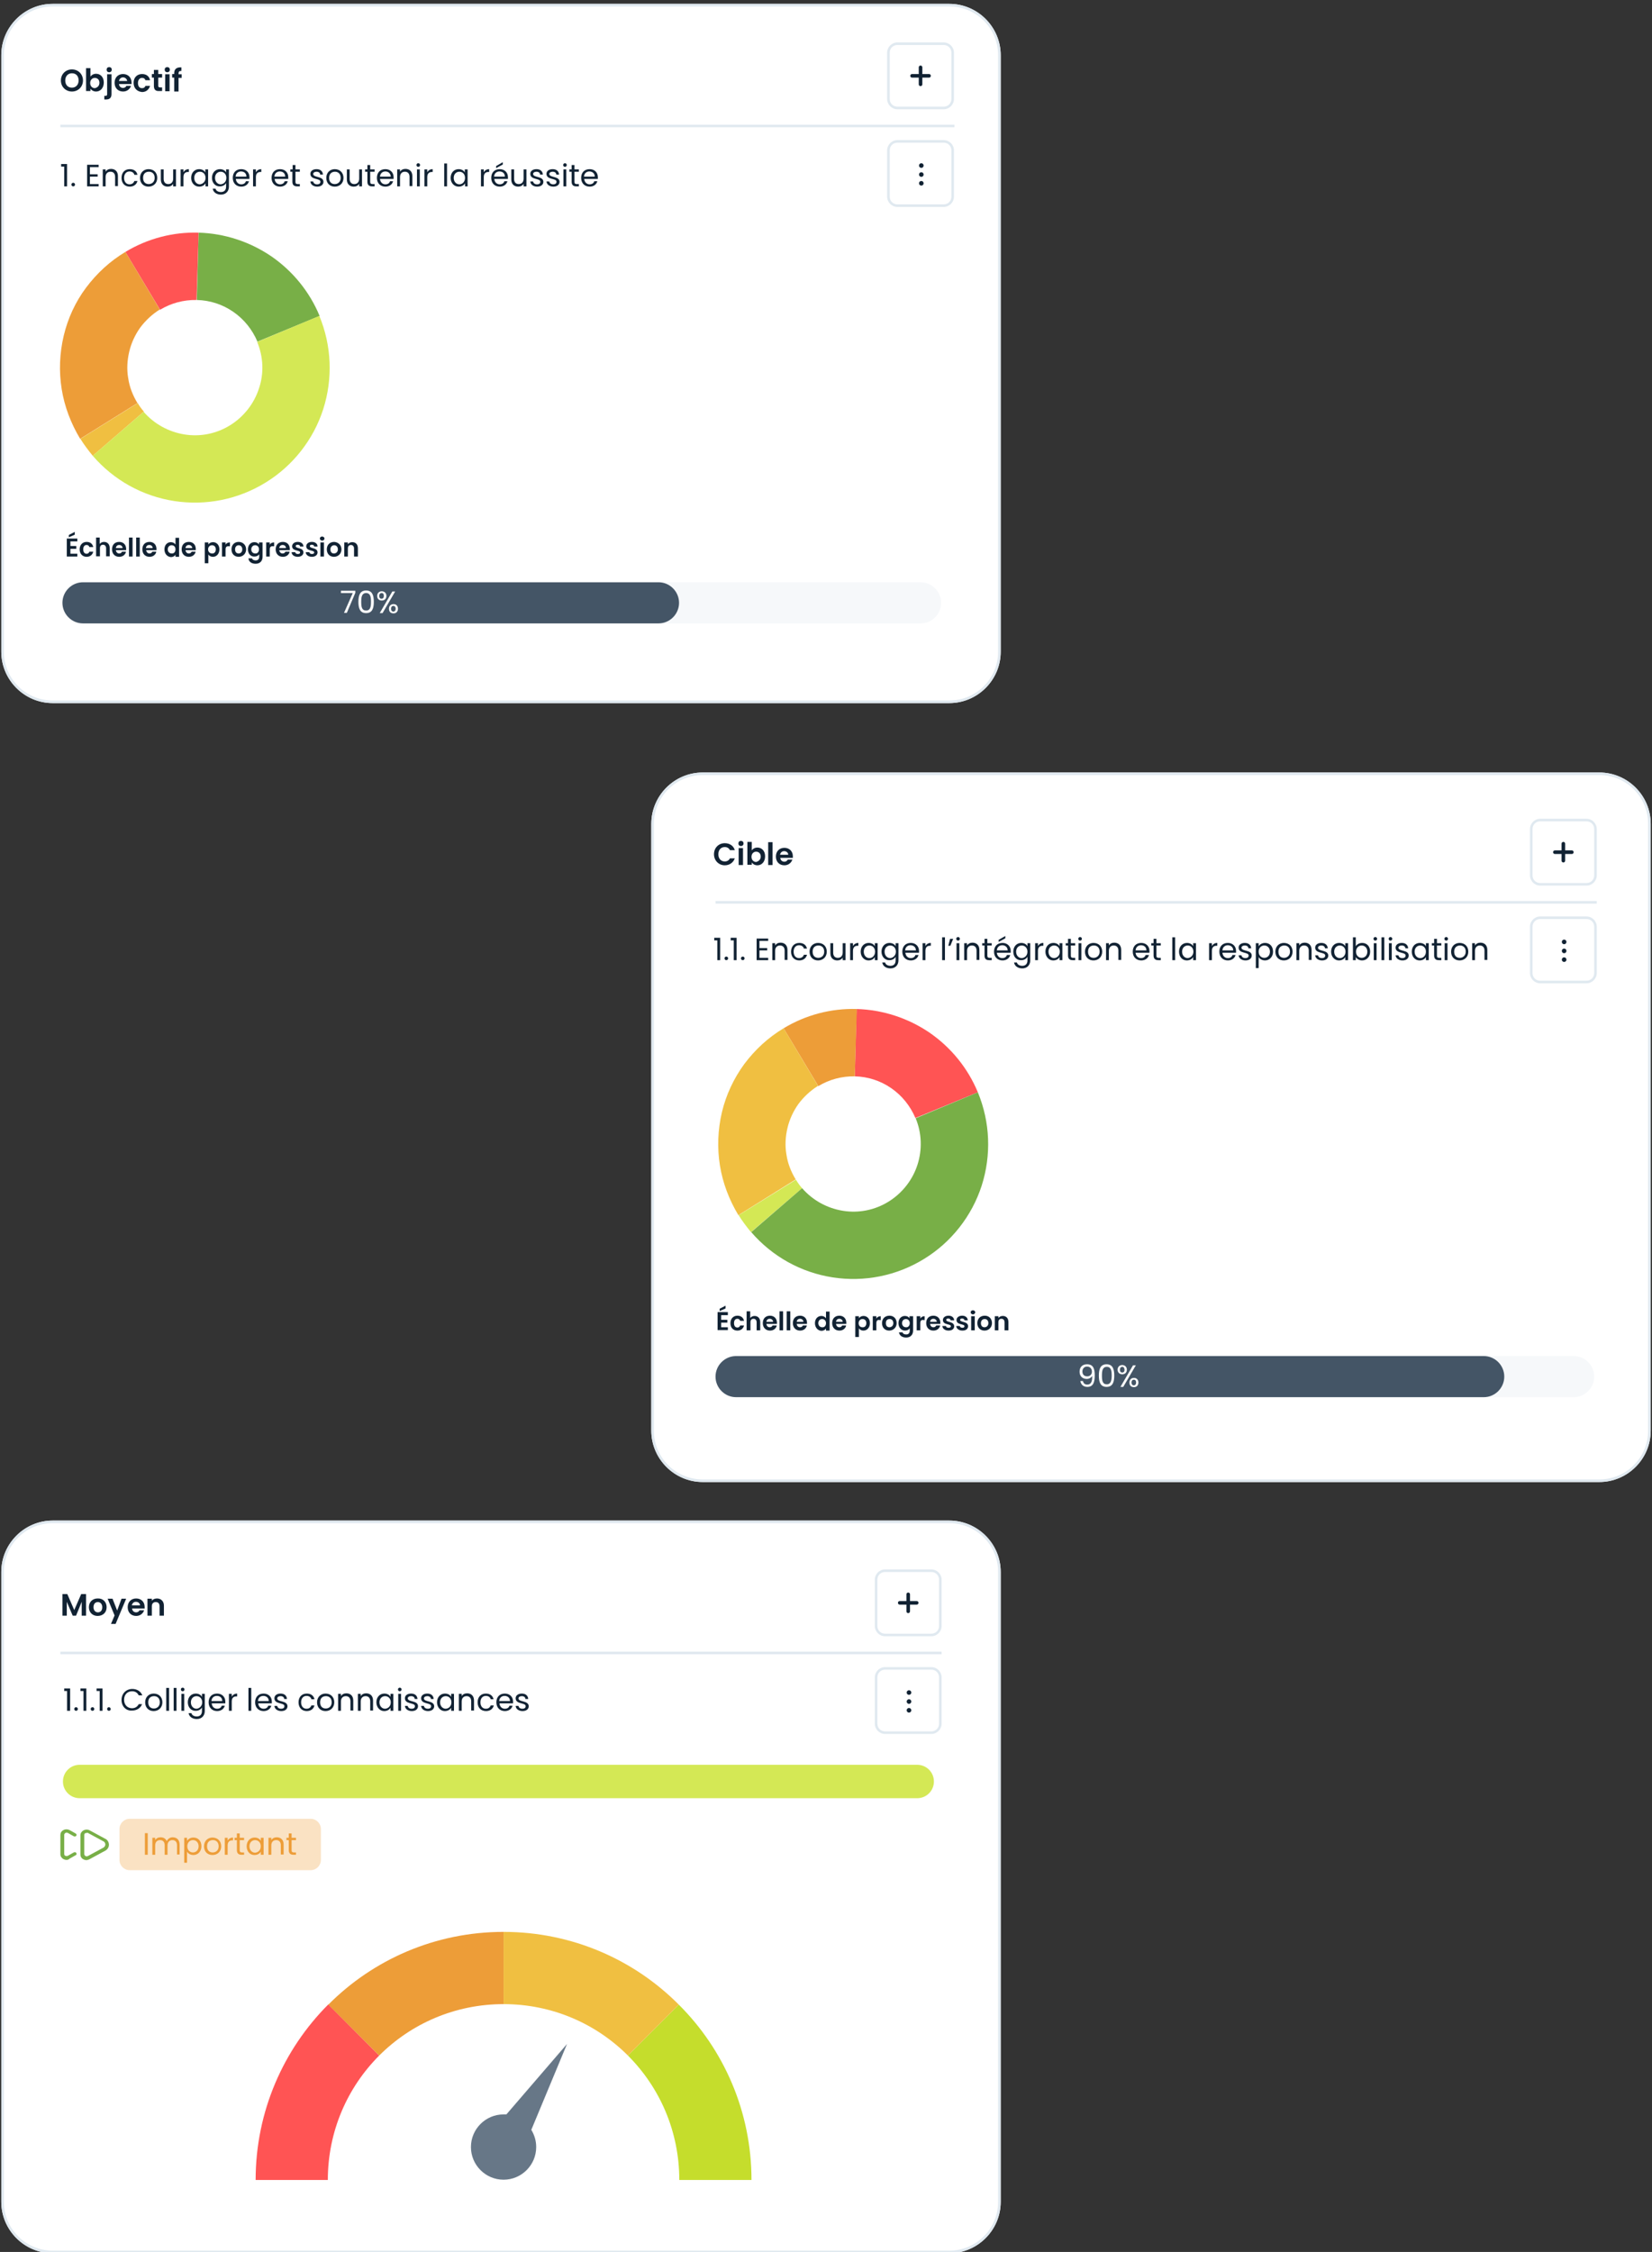 <?xml version="1.0" encoding="utf-8"?>
<!-- Generator: Adobe Illustrator 27.9.6, SVG Export Plug-In . SVG Version: 9.03 Build 54986)  -->
<svg version="1.1" id="Layer_1" xmlns="http://www.w3.org/2000/svg" xmlns:xlink="http://www.w3.org/1999/xlink" x="0px" y="0px"
	 viewBox="0 0 643 876" style="enable-background:new 0 0 643 876;" xml:space="preserve">
<rect x="0" y="0" width="643" height="876" fill="#333333" stroke="none"/>
<style type="text/css">
	.st0{fill:#FFFFFF;}
	.st1{fill:#E0E9F0;}
	.st2{fill:#F6F8FA;}
	.st3{fill:#445566;}
	.st4{fill:#112233;}
	.st5{fill:#78AF47;}
	.st6{fill:#FF5454;}
	.st7{fill:#ED9D38;}
	.st8{fill:#F0BF41;}
	.st9{fill:#D4E855;}
	.st10{fill:#FAE2C3;}
	.st11{fill:#C5DD2C;}
	.st12{fill:#677787;}
</style>
<g>
	<path class="st0" d="M20.5,1.5h349c11,0,20,9,20,20v232c0,11-9,20-20,20h-349c-11,0-20-9-20-20v-232C0.5,10.5,9.5,1.5,20.5,1.5z"/>
	<path class="st1" d="M369.5,273.5h-349c-11,0-20-9-20-20v-232c0-11,9-20,20-20h349c11,0,20,9,20,20v232
		C389.5,264.5,380.5,273.5,369.5,273.5z M20.5,2.5c-10.5,0-19,8.5-19,19v232c0,10.5,8.5,19,19,19h349c10.5,0,19-8.5,19-19v-232
		c0-10.5-8.5-19-19-19H20.5z"/>
</g>
<path class="st2" d="M191.3,226.5h167c4.4,0,8,3.6,8,8l0,0c0,4.4-3.6,8-8,8h-167V226.5z"/>
<path class="st3" d="M24.3,234.5c0-4.4,3.6-8,8-8h224c4.4,0,8,3.6,8,8l0,0c0,4.4-3.6,8-8,8h-224C27.9,242.5,24.3,238.9,24.3,234.5
	L24.3,234.5z"/>
<path class="st0" d="M132.6,229.8h5.7v0.8l-3.3,7.8h-1.1l3.4-7.7h-4.6V229.8z M139.5,234.1c0-2.5,0.6-4.4,3-4.4c2.4,0,3,1.9,3,4.4
	c0,2.5-0.6,4.4-3,4.4C140.1,238.5,139.5,236.6,139.5,234.1z M144.4,234.1c0-1.8-0.2-3.4-1.9-3.4c-1.7,0-1.9,1.6-1.9,3.4
	c0,1.9,0.2,3.4,1.9,3.4C144.2,237.5,144.4,235.9,144.4,234.1z M146.8,231.8c0-1.1,0.8-1.8,1.8-1.8c1,0,1.8,0.7,1.8,1.8
	c0,1.1-0.7,1.8-1.8,1.8C147.5,233.6,146.8,232.9,146.8,231.8z M148.5,230.7c-0.5,0-0.9,0.4-0.9,1.1c0,0.7,0.3,1.1,0.9,1.1
	s0.9-0.4,0.9-1.1C149.4,231,149.1,230.7,148.5,230.7z M147.8,238.5l4.9-8.4h1.1l-4.9,8.4H147.8z M151.4,236.8c0-1.1,0.7-1.8,1.8-1.8
	c1,0,1.7,0.7,1.7,1.8c0,1.1-0.7,1.8-1.7,1.8C152.1,238.6,151.4,238,151.4,236.8z M153.1,235.7c-0.5,0-0.9,0.4-0.9,1.1
	c0,0.7,0.4,1.1,0.9,1.1s0.9-0.4,0.9-1.1C154,236.1,153.6,235.7,153.1,235.7z"/>
<g>
	<path class="st0" d="M349.3,17h18c1.9,0,3.5,1.6,3.5,3.5v18c0,1.9-1.6,3.5-3.5,3.5h-18c-1.9,0-3.5-1.6-3.5-3.5v-18
		C345.8,18.6,347.3,17,349.3,17z"/>
	<path class="st1" d="M367.3,42.5h-18c-2.2,0-4-1.8-4-4v-18c0-2.2,1.8-4,4-4h18c2.2,0,4,1.8,4,4v18
		C371.3,40.7,369.5,42.5,367.3,42.5z M349.3,17.5c-1.7,0-3,1.3-3,3v18c0,1.7,1.3,3,3,3h18c1.7,0,3-1.3,3-3v-18c0-1.7-1.3-3-3-3
		H349.3z"/>
</g>
<g>
	<path class="st0" d="M349.3,55h18c1.9,0,3.5,1.6,3.5,3.5v18c0,1.9-1.6,3.5-3.5,3.5h-18c-1.9,0-3.5-1.6-3.5-3.5v-18
		C345.8,56.6,347.3,55,349.3,55z"/>
	<path class="st1" d="M367.3,80.5h-18c-2.2,0-4-1.8-4-4v-18c0-2.2,1.8-4,4-4h18c2.2,0,4,1.8,4,4v18
		C371.3,78.7,369.5,80.5,367.3,80.5z M349.3,55.5c-1.7,0-3,1.3-3,3v18c0,1.7,1.3,3,3,3h18c1.7,0,3-1.3,3-3v-18c0-1.7-1.3-3-3-3
		H349.3z"/>
</g>
<path class="st4" d="M358.6,68.8c0.5,0,0.9-0.4,0.9-0.9c0-0.5-0.4-0.9-0.9-0.9c-0.5,0-0.9,0.4-0.9,0.9
	C357.7,68.4,358.1,68.8,358.6,68.8z"/>
<path class="st4" d="M358.6,65.3c0.5,0,0.9-0.4,0.9-0.9c0-0.5-0.4-0.9-0.9-0.9c-0.5,0-0.9,0.4-0.9,0.9
	C357.7,64.9,358.1,65.3,358.6,65.3z"/>
<path class="st4" d="M358.6,72.2c0.5,0,0.9-0.4,0.9-0.9c0-0.5-0.4-0.9-0.9-0.9c-0.5,0-0.9,0.4-0.9,0.9
	C357.7,71.8,358.1,72.2,358.6,72.2z"/>
<path class="st4" d="M32.3,31.3c0,2.5-1.9,4.3-4.3,4.3c-2.4,0-4.3-1.8-4.3-4.3c0-2.5,1.9-4.3,4.3-4.3C30.4,27,32.3,28.8,32.3,31.3z
	 M25.4,31.3c0,1.7,1,2.8,2.6,2.8c1.5,0,2.6-1.1,2.6-2.8s-1-2.8-2.6-2.8C26.5,28.5,25.4,29.6,25.4,31.3z M35.2,29.8
	c0.4-0.6,1.2-1.1,2.2-1.1c1.7,0,3,1.3,3,3.4s-1.3,3.5-3,3.5c-1,0-1.8-0.5-2.2-1.1v0.9h-1.7v-8.9h1.7V29.8z M38.7,32.2
	c0-1.3-0.9-1.9-1.8-1.9c-0.9,0-1.8,0.7-1.8,2c0,1.3,0.9,2,1.8,2C37.9,34.1,38.7,33.4,38.7,32.2z M42.5,28.1c-0.6,0-1-0.4-1-1
	s0.4-1,1-1c0.6,0,1,0.4,1,1S43.1,28.1,42.5,28.1z M41.7,28.9h1.7v7.7c0,1.5-0.8,2.1-2.1,2.1h-0.7v-1.4H41c0.5,0,0.7-0.2,0.7-0.6
	V28.9z M47.9,30.1c-0.8,0-1.4,0.5-1.6,1.4h3.2C49.4,30.7,48.7,30.1,47.9,30.1z M51,33.4c-0.4,1.2-1.5,2.2-3.1,2.2
	c-1.9,0-3.3-1.3-3.3-3.4c0-2.1,1.4-3.4,3.3-3.4c1.9,0,3.3,1.3,3.3,3.3c0,0.2,0,0.4,0,0.6h-4.9c0.1,1,0.8,1.5,1.6,1.5
	c0.7,0,1.1-0.4,1.3-0.8H51z M52,32.2c0-2.1,1.4-3.4,3.3-3.4c1.7,0,2.8,0.9,3.1,2.4h-1.8c-0.2-0.6-0.6-0.9-1.3-0.9
	c-0.9,0-1.6,0.7-1.6,2c0,1.3,0.6,2,1.6,2c0.7,0,1.1-0.3,1.3-0.9h1.8c-0.4,1.4-1.5,2.4-3.1,2.4C53.3,35.6,52,34.3,52,32.2z
	 M59.9,33.4v-3.2h-0.8v-1.4h0.8v-1.6h1.7v1.6h1.5v1.4h-1.5v3.2c0,0.4,0.2,0.6,0.7,0.6h0.8v1.4H62C60.7,35.5,59.9,35,59.9,33.4z
	 M64.3,35.5v-6.6H66v6.6H64.3z M65.1,28.1c-0.6,0-1-0.4-1-1s0.4-1,1-1c0.6,0,1,0.4,1,1S65.7,28.1,65.1,28.1z M67.8,35.5v-5.3H67
	v-1.4h0.8v-0.3c0-1.6,0.9-2.4,2.8-2.3v1.4c-0.8,0-1.1,0.2-1.1,1v0.3h1.2v1.4h-1.2v5.3H67.8z"/>
<rect x="23.5" y="48.5" class="st1" width="348" height="1"/>
<path class="st4" d="M362.3,29.5c0,0.4-0.3,0.7-0.7,0.7H359v2.6c0,0.4-0.3,0.7-0.7,0.7c-0.4,0-0.7-0.3-0.7-0.7v-2.6H355
	c-0.4,0-0.7-0.3-0.7-0.7s0.3-0.7,0.7-0.7h2.6v-2.6c0-0.4,0.3-0.7,0.7-0.7c0.4,0,0.7,0.3,0.7,0.7v2.6h2.6
	C362,28.8,362.3,29.1,362.3,29.5z"/>
<path class="st4" d="M25,72.5v-7.7h-1.2v-1h2.3v8.7H25z M29.2,71.8c0,0.4-0.3,0.7-0.7,0.7c-0.4,0-0.7-0.3-0.7-0.7
	c0-0.4,0.3-0.7,0.7-0.7C28.9,71.1,29.2,71.4,29.2,71.8z M38.4,64.1V65H35v2.8h3v0.9h-3v2.9h3.4v0.9h-4.5v-8.4H38.4z M44.8,72.5v-3.7
	c0-1.3-0.7-2-1.8-2c-1.1,0-1.9,0.7-1.9,2.1v3.6H40v-6.6h1.1v0.9c0.4-0.7,1.2-1.1,2.1-1.1c1.5,0,2.7,0.9,2.7,2.8v3.9H44.8z
	 M47.3,69.2c0-2.1,1.3-3.4,3.2-3.4c1.6,0,2.7,0.8,3,2.2h-1.2c-0.2-0.8-0.9-1.3-1.9-1.3c-1.2,0-2.1,0.9-2.1,2.5
	c0,1.6,0.9,2.5,2.1,2.5c1,0,1.6-0.5,1.9-1.3h1.2c-0.3,1.3-1.4,2.2-3,2.2C48.6,72.6,47.3,71.3,47.3,69.2z M61.2,69.2
	c0,2.1-1.5,3.4-3.4,3.4c-1.9,0-3.3-1.3-3.3-3.4c0-2.1,1.5-3.4,3.3-3.4C59.8,65.8,61.2,67.1,61.2,69.2z M55.7,69.2
	c0,1.7,1,2.4,2.2,2.4s2.3-0.8,2.3-2.4c0-1.7-1.1-2.4-2.2-2.4C56.7,66.8,55.7,67.5,55.7,69.2z M68.5,65.9v6.6h-1.1v-1
	c-0.4,0.7-1.2,1.1-2.1,1.1c-1.5,0-2.7-0.9-2.7-2.8v-3.9h1.1v3.7c0,1.3,0.7,2,1.8,2c1.1,0,1.9-0.7,1.9-2.1v-3.6H68.5z M71.4,68.9v3.6
	h-1.1v-6.6h1.1V67c0.4-0.7,1.1-1.2,2.1-1.2v1.1h-0.3C72.2,66.9,71.4,67.4,71.4,68.9z M74.4,69.2c0-2.1,1.4-3.4,3.1-3.4
	c1.2,0,2.1,0.6,2.4,1.3v-1.2h1.1v6.6H80v-1.2c-0.4,0.7-1.2,1.3-2.5,1.3C75.8,72.6,74.4,71.2,74.4,69.2z M80,69.2
	c0-1.5-1-2.4-2.2-2.4c-1.2,0-2.2,0.9-2.2,2.4c0,1.5,1,2.5,2.2,2.5C78.9,71.6,80,70.7,80,69.2z M82.5,69.2c0-2.1,1.4-3.4,3.1-3.4
	c1.2,0,2.1,0.6,2.4,1.3v-1.2h1.1v6.7c0,1.8-1.2,3.1-3.1,3.1c-1.7,0-3-0.9-3.2-2.3h1.1c0.2,0.8,1,1.3,2.1,1.3c1.2,0,2-0.7,2-2.1v-1.4
	c-0.4,0.7-1.2,1.3-2.4,1.3C83.9,72.6,82.5,71.2,82.5,69.2z M88.1,69.2c0-1.5-1-2.4-2.2-2.4c-1.2,0-2.2,0.9-2.2,2.4
	c0,1.5,1,2.5,2.2,2.5C87.1,71.6,88.1,70.7,88.1,69.2z M93.8,66.7c-1.1,0-2,0.7-2.1,2h4.2C95.9,67.4,95,66.7,93.8,66.7z M96.9,70.5
	c-0.3,1.2-1.4,2.1-3,2.1c-1.9,0-3.3-1.3-3.3-3.4c0-2.1,1.3-3.4,3.3-3.4c1.9,0,3.2,1.3,3.2,3.1c0,0.2,0,0.4,0,0.7h-5.3
	c0.1,1.3,1,2.1,2.1,2.1c1,0,1.6-0.5,1.8-1.2H96.9z M99.6,68.9v3.6h-1.1v-6.6h1.1V67c0.4-0.7,1.1-1.2,2.1-1.2v1.1h-0.3
	C100.4,66.9,99.6,67.4,99.6,68.9z M108.9,66.7c-1.1,0-2,0.7-2.1,2h4.2C111,67.4,110.1,66.7,108.9,66.7z M112,70.5
	c-0.3,1.2-1.4,2.1-3,2.1c-1.9,0-3.3-1.3-3.3-3.4c0-2.1,1.3-3.4,3.3-3.4c1.9,0,3.2,1.3,3.2,3.1c0,0.2,0,0.4,0,0.7h-5.3
	c0.1,1.3,1,2.1,2.1,2.1c1,0,1.6-0.5,1.8-1.2H112z M113.8,70.7v-3.9H113v-0.9h0.9v-1.7h1.1v1.7h1.7v0.9h-1.7v3.9
	c0,0.6,0.2,0.9,0.9,0.9h0.8v0.9h-1C114.5,72.5,113.8,72,113.8,70.7z M125.9,70.7c0,1.1-0.9,1.9-2.4,1.9c-1.5,0-2.6-0.8-2.7-2h1.1
	c0.1,0.6,0.6,1.1,1.5,1.1c0.9,0,1.3-0.4,1.3-1c0-1.5-3.9-0.6-3.9-3.1c0-1,0.9-1.8,2.4-1.8c1.5,0,2.4,0.8,2.5,2.1h-1.1
	c0-0.7-0.6-1.1-1.4-1.1c-0.8,0-1.3,0.4-1.3,0.9C122,69.2,125.8,68.4,125.9,70.7z M133.7,69.2c0,2.1-1.5,3.4-3.4,3.4
	c-1.9,0-3.3-1.3-3.3-3.4c0-2.1,1.5-3.4,3.3-3.4C132.2,65.8,133.7,67.1,133.7,69.2z M128.1,69.2c0,1.7,1,2.4,2.2,2.4s2.3-0.8,2.3-2.4
	c0-1.7-1.1-2.4-2.2-2.4C129.2,66.8,128.1,67.5,128.1,69.2z M140.9,65.9v6.6h-1.1v-1c-0.4,0.7-1.2,1.1-2.1,1.1
	c-1.5,0-2.7-0.9-2.7-2.8v-3.9h1.1v3.7c0,1.3,0.7,2,1.8,2c1.1,0,1.9-0.7,1.9-2.1v-3.6H140.9z M143,70.7v-3.9h-0.9v-0.9h0.9v-1.7h1.1
	v1.7h1.7v0.9h-1.7v3.9c0,0.6,0.2,0.9,0.9,0.9h0.8v0.9h-1C143.7,72.5,143,72,143,70.7z M150,66.7c-1.1,0-2,0.7-2.1,2h4.2
	C152,67.4,151.1,66.7,150,66.7z M153,70.5c-0.3,1.2-1.4,2.1-3,2.1c-1.9,0-3.3-1.3-3.3-3.4c0-2.1,1.3-3.4,3.3-3.4
	c1.9,0,3.2,1.3,3.2,3.1c0,0.2,0,0.4,0,0.7h-5.3c0.1,1.3,1,2.1,2.1,2.1c1,0,1.6-0.5,1.8-1.2H153z M159.4,72.5v-3.7c0-1.3-0.7-2-1.8-2
	c-1.1,0-1.9,0.7-1.9,2.1v3.6h-1.1v-6.6h1.1v0.9c0.4-0.7,1.2-1.1,2.1-1.1c1.5,0,2.7,0.9,2.7,2.8v3.9H159.4z M162.3,72.5v-6.6h1.1v6.6
	H162.3z M162.8,64.9c-0.4,0-0.7-0.3-0.7-0.7s0.3-0.7,0.7-0.7c0.4,0,0.7,0.3,0.7,0.7S163.2,64.9,162.8,64.9z M166.3,68.9v3.6h-1.1
	v-6.6h1.1V67c0.4-0.7,1.1-1.2,2.1-1.2v1.1h-0.3C167.1,66.9,166.3,67.4,166.3,68.9z M172.9,72.5v-8.9h1.1v8.9H172.9z M175.4,69.2
	c0-2.1,1.4-3.4,3.1-3.4c1.2,0,2.1,0.6,2.4,1.3v-1.2h1.1v6.6H181v-1.2c-0.4,0.7-1.2,1.3-2.5,1.3C176.8,72.6,175.4,71.2,175.4,69.2z
	 M181,69.2c0-1.5-1-2.4-2.2-2.4s-2.2,0.9-2.2,2.4c0,1.5,1,2.5,2.2,2.5S181,70.7,181,69.2z M188.3,68.9v3.6h-1.1v-6.6h1.1V67
	c0.4-0.7,1.1-1.2,2.1-1.2v1.1h-0.3C189.1,66.9,188.3,67.4,188.3,68.9z M194.4,66.7c-1.1,0-2,0.7-2.1,2h4.2
	C196.5,67.4,195.6,66.7,194.4,66.7z M197.5,70.5c-0.3,1.2-1.4,2.1-3,2.1c-1.9,0-3.3-1.3-3.3-3.4c0-2.1,1.3-3.4,3.3-3.4
	c1.9,0,3.2,1.3,3.2,3.1c0,0.2,0,0.4,0,0.7h-5.3c0.1,1.3,1,2.1,2.1,2.1c1,0,1.6-0.5,1.8-1.2H197.5z M193.1,64.6l2.6-1.5v0.9l-2.6,1.4
	V64.6z M204.9,65.9v6.6h-1.1v-1c-0.4,0.7-1.2,1.1-2.1,1.1c-1.5,0-2.7-0.9-2.7-2.8v-3.9h1.1v3.7c0,1.3,0.7,2,1.8,2
	c1.1,0,1.9-0.7,1.9-2.1v-3.6H204.9z M211.5,70.7c0,1.1-0.9,1.9-2.4,1.9c-1.5,0-2.6-0.8-2.7-2h1.1c0.1,0.6,0.6,1.1,1.5,1.1
	c0.9,0,1.3-0.4,1.3-1c0-1.5-3.9-0.6-3.9-3.1c0-1,0.9-1.8,2.4-1.8c1.5,0,2.4,0.8,2.5,2.1h-1.1c0-0.7-0.6-1.1-1.4-1.1
	c-0.8,0-1.3,0.4-1.3,0.9C207.6,69.2,211.4,68.4,211.5,70.7z M217.8,70.7c0,1.1-0.9,1.9-2.4,1.9c-1.5,0-2.6-0.8-2.7-2h1.1
	c0.1,0.6,0.6,1.1,1.5,1.1c0.9,0,1.3-0.4,1.3-1c0-1.5-3.9-0.6-3.9-3.1c0-1,0.9-1.8,2.4-1.8c1.5,0,2.4,0.8,2.5,2.1h-1.1
	c0-0.7-0.6-1.1-1.4-1.1c-0.8,0-1.3,0.4-1.3,0.9C213.9,69.2,217.7,68.4,217.8,70.7z M219.3,72.5v-6.6h1.1v6.6H219.3z M219.9,64.9
	c-0.4,0-0.7-0.3-0.7-0.7s0.3-0.7,0.7-0.7c0.4,0,0.7,0.3,0.7,0.7S220.3,64.9,219.9,64.9z M222.5,70.7v-3.9h-0.9v-0.9h0.9v-1.7h1.1
	v1.7h1.7v0.9h-1.7v3.9c0,0.6,0.2,0.9,0.9,0.9h0.8v0.9h-1C223.2,72.5,222.5,72,222.5,70.7z M229.4,66.7c-1.1,0-2,0.7-2.1,2h4.2
	C231.5,67.4,230.5,66.7,229.4,66.7z M232.5,70.5c-0.3,1.2-1.4,2.1-3,2.1c-1.9,0-3.3-1.3-3.3-3.4c0-2.1,1.3-3.4,3.3-3.4
	c1.9,0,3.2,1.3,3.2,3.1c0,0.2,0,0.4,0,0.7h-5.3c0.1,1.3,1,2.1,2.1,2.1c1,0,1.6-0.5,1.8-1.2H232.5z"/>
<path class="st4" d="M30.1,209.5v1.1h-2.7v1.8h2.3v1.1h-2.3v1.9h2.7v1.1h-4.1v-7H30.1z M26.8,208.1l2.3-1.2v1.1l-2.3,1V208.1z
	 M31,213.7c0-1.7,1.1-2.9,2.7-2.9c1.4,0,2.3,0.7,2.6,2h-1.5c-0.2-0.5-0.5-0.8-1.1-0.8c-0.8,0-1.3,0.6-1.3,1.7s0.5,1.7,1.3,1.7
	c0.6,0,0.9-0.3,1.1-0.8h1.5c-0.3,1.2-1.2,2-2.6,2C32.2,216.6,31,215.5,31,213.7z M37.4,216.5v-7.4h1.4v2.5c0.4-0.5,1-0.8,1.7-0.8
	c1.2,0,2.2,0.8,2.2,2.4v3.2h-1.4v-3.1c0-0.9-0.5-1.4-1.2-1.4c-0.8,0-1.2,0.5-1.2,1.4v3.1H37.4z M46.4,212c-0.7,0-1.2,0.4-1.3,1.2
	h2.6C47.7,212.5,47.1,212,46.4,212z M49,214.8c-0.3,1-1.2,1.8-2.6,1.8c-1.6,0-2.8-1.1-2.8-2.9c0-1.8,1.1-2.9,2.8-2.9
	c1.6,0,2.7,1.1,2.7,2.7c0,0.2,0,0.4,0,0.5h-4c0.1,0.8,0.6,1.3,1.3,1.3c0.6,0,0.9-0.3,1.1-0.7H49z M50.2,216.5v-7.4h1.4v7.4H50.2z
	 M53,216.5v-7.4h1.4v7.4H53z M58.1,212c-0.7,0-1.2,0.4-1.3,1.2h2.6C59.4,212.5,58.9,212,58.1,212z M60.8,214.8
	c-0.3,1-1.2,1.8-2.6,1.8c-1.6,0-2.8-1.1-2.8-2.9c0-1.8,1.1-2.9,2.8-2.9c1.6,0,2.7,1.1,2.7,2.7c0,0.2,0,0.4,0,0.5h-4
	c0.1,0.8,0.6,1.3,1.3,1.3c0.6,0,0.9-0.3,1.1-0.7H60.8z M64,213.7c0-1.7,1.1-2.8,2.5-2.8c0.7,0,1.4,0.3,1.8,0.9v-2.6h1.4v7.4h-1.4
	v-0.8c-0.3,0.5-0.9,0.9-1.8,0.9C65.1,216.6,64,215.4,64,213.7z M68.3,213.7c0-1.1-0.7-1.6-1.5-1.6c-0.8,0-1.5,0.6-1.5,1.6
	c0,1,0.7,1.6,1.5,1.6C67.6,215.4,68.3,214.8,68.3,213.7z M73.5,212c-0.7,0-1.2,0.4-1.3,1.2h2.6C74.8,212.5,74.2,212,73.5,212z
	 M76.1,214.8c-0.3,1-1.2,1.8-2.6,1.8c-1.6,0-2.8-1.1-2.8-2.9c0-1.8,1.1-2.9,2.8-2.9c1.6,0,2.7,1.1,2.7,2.7c0,0.2,0,0.4,0,0.5h-4
	c0.1,0.8,0.6,1.3,1.3,1.3c0.6,0,0.9-0.3,1.1-0.7H76.1z M81.1,211.8c0.3-0.5,1-0.9,1.8-0.9c1.4,0,2.5,1.1,2.5,2.8
	c0,1.7-1.1,2.9-2.5,2.9c-0.9,0-1.5-0.4-1.8-0.9v3.4h-1.4V211h1.4V211.8z M84,213.7c0-1.1-0.7-1.6-1.5-1.6c-0.8,0-1.5,0.6-1.5,1.6
	s0.7,1.6,1.5,1.6C83.3,215.4,84,214.8,84,213.7z M87.8,213.7v2.8h-1.4V211h1.4v0.9c0.3-0.6,0.9-0.9,1.7-0.9v1.5h-0.4
	C88.3,212.4,87.8,212.7,87.8,213.7z M95.8,213.7c0,1.7-1.3,2.9-2.9,2.9c-1.6,0-2.8-1.1-2.8-2.9c0-1.8,1.2-2.9,2.8-2.9
	S95.8,212,95.8,213.7z M91.5,213.7c0,1.1,0.6,1.6,1.4,1.6c0.7,0,1.4-0.5,1.4-1.6c0-1.1-0.7-1.6-1.4-1.6
	C92.2,212.1,91.5,212.6,91.5,213.7z M96.5,213.7c0-1.7,1.1-2.8,2.5-2.8c0.9,0,1.5,0.4,1.8,0.9V211h1.4v5.6c0,1.5-0.9,2.7-2.7,2.7
	c-1.6,0-2.7-0.8-2.8-2.1h1.4c0.1,0.5,0.7,0.8,1.4,0.8c0.8,0,1.4-0.4,1.4-1.5v-0.9c-0.3,0.5-1,0.9-1.8,0.9
	C97.6,216.6,96.5,215.4,96.5,213.7z M100.8,213.7c0-1.1-0.7-1.6-1.5-1.6c-0.8,0-1.5,0.6-1.5,1.6c0,1,0.7,1.6,1.5,1.6
	C100.1,215.4,100.8,214.8,100.8,213.7z M105,213.7v2.8h-1.4V211h1.4v0.9c0.3-0.6,0.9-0.9,1.7-0.9v1.5h-0.4
	C105.5,212.4,105,212.7,105,213.7z M110,212c-0.7,0-1.2,0.4-1.3,1.2h2.6C111.3,212.5,110.8,212,110,212z M112.7,214.8
	c-0.3,1-1.2,1.8-2.6,1.8c-1.6,0-2.8-1.1-2.8-2.9c0-1.8,1.1-2.9,2.8-2.9c1.6,0,2.7,1.1,2.7,2.7c0,0.2,0,0.4,0,0.5h-4.1
	c0.1,0.8,0.6,1.3,1.3,1.3c0.6,0,0.9-0.3,1.1-0.7H112.7z M118.1,214.9c0,0.9-0.8,1.7-2.2,1.7c-1.4,0-2.4-0.8-2.4-1.8h1.4
	c0.1,0.4,0.4,0.7,1,0.7c0.6,0,0.9-0.2,0.9-0.6c0-1-3.1-0.4-3.1-2.4c0-0.9,0.8-1.7,2.2-1.7c1.3,0,2.2,0.7,2.2,1.8h-1.3
	c0-0.4-0.4-0.7-0.9-0.7c-0.5,0-0.8,0.2-0.8,0.5C115,213.5,118.1,212.9,118.1,214.9z M123.6,214.9c0,0.9-0.8,1.7-2.2,1.7
	c-1.4,0-2.4-0.8-2.4-1.8h1.4c0.1,0.4,0.4,0.7,1,0.7c0.6,0,0.9-0.2,0.9-0.6c0-1-3.1-0.4-3.1-2.4c0-0.9,0.8-1.7,2.2-1.7
	c1.3,0,2.2,0.7,2.2,1.8h-1.3c0-0.4-0.4-0.7-0.9-0.7c-0.5,0-0.8,0.2-0.8,0.5C120.5,213.5,123.6,212.9,123.6,214.9z M124.7,216.5V211
	h1.4v5.5H124.7z M125.4,210.3c-0.5,0-0.9-0.4-0.9-0.8c0-0.5,0.4-0.8,0.9-0.8c0.5,0,0.9,0.4,0.9,0.8
	C126.3,209.9,125.9,210.3,125.4,210.3z M132.9,213.7c0,1.7-1.3,2.9-2.9,2.9c-1.6,0-2.8-1.1-2.8-2.9c0-1.8,1.2-2.9,2.9-2.9
	C131.6,210.9,132.9,212,132.9,213.7z M128.6,213.7c0,1.1,0.6,1.6,1.4,1.6c0.7,0,1.5-0.5,1.5-1.6c0-1.1-0.7-1.6-1.4-1.6
	S128.6,212.6,128.6,213.7z M137.8,216.5v-3.1c0-0.9-0.5-1.4-1.2-1.4c-0.8,0-1.2,0.5-1.2,1.4v3.1h-1.4V211h1.4v0.7
	c0.4-0.5,1-0.8,1.7-0.8c1.3,0,2.2,0.8,2.2,2.4v3.2H137.8z"/>
<path class="st5" d="M124.4,122.9c-3.9-9.4-10.4-17.4-18.8-23.2c-8.4-5.7-18.2-8.9-28.3-9.2l-0.7,26.2c5.1,0.1,10,1.7,14.2,4.6
	c4.2,2.9,7.4,6.9,9.4,11.6L124.4,122.9z"/>
<path class="st6" d="M77.3,90.5c-10-0.3-19.9,2.3-28.5,7.5l13.5,22.5c4.3-2.6,9.2-3.9,14.2-3.8L77.3,90.5z"/>
<path class="st7" d="M48.8,98c-6,3.6-11.1,8.3-15.3,13.9s-7.1,12-8.7,18.7c-1.6,6.8-1.9,13.8-0.8,20.7c1.1,6.9,3.6,13.4,7.2,19.4
	l22.3-13.9c-1.8-3-3.1-6.2-3.6-9.7c-0.6-3.4-0.4-6.9,0.4-10.3c0.8-3.4,2.3-6.6,4.3-9.4c2.1-2.8,4.7-5.2,7.6-7L48.8,98z"/>
<path class="st8" d="M31.3,170.7c1.4,2.3,3.1,4.5,4.8,6.6L56,160.1c-0.9-1-1.7-2.1-2.4-3.3L31.3,170.7z"/>
<path class="st9" d="M36.1,177.3c8.2,9.5,19.4,15.7,31.7,17.6c12.3,1.9,24.9-0.6,35.6-7.2c10.6-6.5,18.6-16.7,22.4-28.5
	c3.8-11.9,3.3-24.7-1.5-36.3l-24.2,10.1c2.4,5.8,2.7,12.2,0.7,18.1c-1.9,5.9-5.9,11-11.2,14.3c-5.3,3.3-11.6,4.6-17.8,3.6
	c-6.2-1-11.8-4.1-15.9-8.8L36.1,177.3z"/>
<g>
	<path class="st0" d="M273.5,300.5h349c11,0,20,9,20,20v236c0,11-9,20-20,20h-349c-11,0-20-9-20-20v-236
		C253.5,309.5,262.5,300.5,273.5,300.5z"/>
	<path class="st1" d="M622.5,576.5h-349c-11,0-20-9-20-20v-236c0-11,9-20,20-20h349c11,0,20,9,20,20v236
		C642.5,567.5,633.5,576.5,622.5,576.5z M273.5,301.5c-10.5,0-19,8.5-19,19v236c0,10.5,8.5,19,19,19h349c10.5,0,19-8.5,19-19v-236
		c0-10.5-8.5-19-19-19H273.5z"/>
</g>
<path class="st2" d="M445.5,527.5h167c4.4,0,8,3.6,8,8l0,0c0,4.4-3.6,8-8,8h-167V527.5z"/>
<path class="st3" d="M278.5,535.5c0-4.4,3.6-8,8-8h291c4.4,0,8,3.6,8,8l0,0c0,4.4-3.6,8-8,8h-291
	C282.1,543.5,278.5,539.9,278.5,535.5L278.5,535.5z"/>
<path class="st0" d="M420.5,537.2h1c0.2,0.9,0.7,1.4,1.7,1.4c1.3,0,2-0.9,1.9-3.4c-0.3,0.7-1.2,1.2-2.1,1.2c-1.6,0-2.8-1-2.8-2.8
	c0-1.7,1-2.9,2.9-2.9c2.4,0,3,1.7,3,4.3c0,2.9-0.7,4.5-2.9,4.5C421.5,539.5,420.7,538.4,420.5,537.2z M423.2,535.4
	c1,0,1.8-0.7,1.8-1.8c0-1.2-0.7-2-1.9-2c-1.1,0-1.8,0.8-1.8,1.9C421.3,534.6,421.9,535.4,423.2,535.4z M427.7,535.1
	c0-2.5,0.6-4.4,3-4.4c2.4,0,3,1.9,3,4.4c0,2.5-0.6,4.4-3,4.4C428.3,539.5,427.7,537.6,427.7,535.1z M432.7,535.1
	c0-1.8-0.2-3.4-1.9-3.4c-1.7,0-1.9,1.6-1.9,3.4c0,1.9,0.2,3.4,1.9,3.4C432.4,538.5,432.7,536.9,432.7,535.1z M435,532.8
	c0-1.1,0.8-1.8,1.8-1.8c1,0,1.8,0.7,1.8,1.8c0,1.1-0.7,1.8-1.8,1.8C435.8,534.6,435,533.9,435,532.8z M436.8,531.7
	c-0.5,0-0.9,0.4-0.9,1.1c0,0.7,0.3,1.1,0.9,1.1s0.9-0.4,0.9-1.1C437.6,532,437.3,531.7,436.8,531.7z M436.1,539.5l4.9-8.4h1.1
	l-4.9,8.4H436.1z M439.6,537.8c0-1.1,0.7-1.8,1.8-1.8c1,0,1.7,0.7,1.7,1.8c0,1.1-0.7,1.8-1.7,1.8C440.3,539.6,439.6,539,439.6,537.8
	z M441.3,536.7c-0.5,0-0.9,0.4-0.9,1.1c0,0.7,0.4,1.1,0.9,1.1c0.5,0,0.9-0.4,0.9-1.1C442.2,537.1,441.9,536.7,441.3,536.7z"/>
<g>
	<path class="st0" d="M599.5,319h18c1.9,0,3.5,1.6,3.5,3.5v18c0,1.9-1.6,3.5-3.5,3.5h-18c-1.9,0-3.5-1.6-3.5-3.5v-18
		C596,320.6,597.6,319,599.5,319z"/>
	<path class="st1" d="M617.5,344.5h-18c-2.2,0-4-1.8-4-4v-18c0-2.2,1.8-4,4-4h18c2.2,0,4,1.8,4,4v18
		C621.5,342.7,619.7,344.5,617.5,344.5z M599.5,319.5c-1.7,0-3,1.3-3,3v18c0,1.7,1.3,3,3,3h18c1.7,0,3-1.3,3-3v-18c0-1.7-1.3-3-3-3
		H599.5z"/>
</g>
<g>
	<path class="st0" d="M599.5,357h18c1.9,0,3.5,1.6,3.5,3.5v18c0,1.9-1.6,3.5-3.5,3.5h-18c-1.9,0-3.5-1.6-3.5-3.5v-18
		C596,358.6,597.6,357,599.5,357z"/>
	<path class="st1" d="M617.5,382.5h-18c-2.2,0-4-1.8-4-4v-18c0-2.2,1.8-4,4-4h18c2.2,0,4,1.8,4,4v18
		C621.5,380.7,619.7,382.5,617.5,382.5z M599.5,357.5c-1.7,0-3,1.3-3,3v18c0,1.7,1.3,3,3,3h18c1.7,0,3-1.3,3-3v-18c0-1.7-1.3-3-3-3
		H599.5z"/>
</g>
<path class="st4" d="M608.8,370.8c0.5,0,0.9-0.4,0.9-0.9c0-0.5-0.4-0.9-0.9-0.9c-0.5,0-0.9,0.4-0.9,0.9
	C607.9,370.4,608.3,370.8,608.8,370.8z"/>
<path class="st4" d="M608.8,367.3c0.5,0,0.9-0.4,0.9-0.9s-0.4-0.9-0.9-0.9c-0.5,0-0.9,0.4-0.9,0.9S608.3,367.3,608.8,367.3z"/>
<path class="st4" d="M608.8,374.2c0.5,0,0.9-0.4,0.9-0.9c0-0.5-0.4-0.9-0.9-0.9c-0.5,0-0.9,0.4-0.9,0.9
	C607.9,373.8,608.3,374.2,608.8,374.2z"/>
<rect x="278.5" y="350.5" class="st1" width="343" height="1"/>
<path class="st4" d="M277.9,332.3c0-2.5,1.8-4.3,4.2-4.3c1.9,0,3.4,1,3.9,2.7h-1.9c-0.4-0.8-1.1-1.2-2-1.2c-1.5,0-2.5,1.1-2.5,2.8
	c0,1.7,1,2.8,2.5,2.8c0.9,0,1.6-0.4,2-1.2h1.9c-0.6,1.7-2.1,2.7-3.9,2.7C279.8,336.6,277.9,334.8,277.9,332.3z M287.5,336.5v-6.6
	h1.7v6.6H287.5z M288.4,329.1c-0.6,0-1-0.4-1-1s0.4-1,1-1c0.6,0,1,0.4,1,1S289,329.1,288.4,329.1z M292.6,330.8
	c0.4-0.6,1.2-1.1,2.2-1.1c1.7,0,3,1.3,3,3.4c0,2.1-1.3,3.5-3,3.5c-1,0-1.8-0.5-2.2-1.1v0.9h-1.7v-8.9h1.7V330.8z M296.1,333.2
	c0-1.3-0.9-1.9-1.8-1.9c-0.9,0-1.8,0.7-1.8,2s0.9,2,1.8,2C295.2,335.1,296.1,334.4,296.1,333.2z M299,336.5v-8.9h1.7v8.9H299z
	 M305.2,331.1c-0.8,0-1.4,0.5-1.6,1.4h3.2C306.8,331.7,306.1,331.1,305.2,331.1z M308.4,334.4c-0.4,1.2-1.5,2.2-3.1,2.2
	c-1.9,0-3.3-1.3-3.3-3.4c0-2.1,1.4-3.4,3.3-3.4c1.9,0,3.3,1.3,3.3,3.3c0,0.2,0,0.4,0,0.6h-4.9c0.1,1,0.8,1.5,1.6,1.5
	c0.7,0,1.1-0.4,1.3-0.8H308.4z"/>
<path class="st4" d="M612.5,331.5c0,0.4-0.3,0.7-0.7,0.7h-2.6v2.6c0,0.4-0.3,0.7-0.7,0.7s-0.7-0.3-0.7-0.7v-2.6h-2.6
	c-0.4,0-0.7-0.3-0.7-0.7s0.3-0.7,0.7-0.7h2.6v-2.6c0-0.4,0.3-0.7,0.7-0.7s0.7,0.3,0.7,0.7v2.6h2.6
	C612.2,330.8,612.5,331.1,612.5,331.5z"/>
<path class="st4" d="M283.3,510.5v1.1h-2.6v1.8h2.4v1.1h-2.4v1.8h2.6v1.1h-4v-7H283.3z M280.1,509.1l2.3-1.2v1.1l-2.3,1V509.1z
	 M284.3,514.7c0-1.7,1.1-2.9,2.7-2.9c1.4,0,2.3,0.7,2.6,2h-1.5c-0.2-0.5-0.5-0.8-1.1-0.8c-0.8,0-1.3,0.6-1.3,1.7
	c0,1.1,0.5,1.7,1.3,1.7c0.6,0,0.9-0.3,1.1-0.8h1.5c-0.3,1.2-1.2,2-2.6,2C285.4,517.6,284.3,516.5,284.3,514.7z M290.6,517.5v-7.4
	h1.4v2.6c0.4-0.5,1-0.8,1.7-0.8c1.2,0,2.2,0.8,2.2,2.4v3.2h-1.4v-3.1c0-0.9-0.5-1.4-1.2-1.4c-0.8,0-1.2,0.5-1.2,1.4v3.1H290.6z
	 M299.6,513c-0.7,0-1.2,0.4-1.3,1.2h2.6C300.9,513.5,300.3,513,299.6,513z M302.3,515.8c-0.3,1-1.2,1.8-2.6,1.8
	c-1.6,0-2.8-1.1-2.8-2.9c0-1.8,1.1-2.9,2.8-2.9c1.6,0,2.7,1.1,2.7,2.7c0,0.2,0,0.4,0,0.5h-4.1c0.1,0.8,0.6,1.3,1.3,1.3
	c0.6,0,0.9-0.3,1.1-0.7H302.3z M303.4,517.5v-7.4h1.4v7.4H303.4z M306.2,517.5v-7.4h1.4v7.4H306.2z M311.4,513
	c-0.7,0-1.2,0.4-1.3,1.2h2.6C312.7,513.5,312.1,513,311.4,513z M314,515.8c-0.3,1-1.2,1.8-2.6,1.8c-1.6,0-2.8-1.1-2.8-2.9
	c0-1.8,1.1-2.9,2.8-2.9c1.6,0,2.7,1.1,2.7,2.7c0,0.2,0,0.4,0,0.5h-4c0.1,0.8,0.6,1.3,1.3,1.3c0.6,0,0.9-0.3,1.1-0.7H314z
	 M317.2,514.7c0-1.7,1.1-2.8,2.5-2.8c0.7,0,1.4,0.3,1.8,0.9v-2.6h1.4v7.4h-1.4v-0.8c-0.3,0.5-1,0.9-1.8,0.9
	C318.3,517.6,317.2,516.4,317.2,514.7z M321.5,514.7c0-1-0.7-1.6-1.5-1.6c-0.8,0-1.5,0.6-1.5,1.6c0,1,0.7,1.6,1.5,1.6
	C320.8,516.4,321.5,515.8,321.5,514.7z M326.7,513c-0.7,0-1.2,0.4-1.3,1.2h2.6C328,513.5,327.4,513,326.7,513z M329.3,515.8
	c-0.3,1-1.2,1.8-2.6,1.8c-1.6,0-2.8-1.1-2.8-2.9c0-1.8,1.1-2.9,2.8-2.9c1.6,0,2.7,1.1,2.7,2.7c0,0.2,0,0.4,0,0.5h-4
	c0.1,0.8,0.6,1.3,1.3,1.3c0.6,0,0.9-0.3,1.1-0.7H329.3z M334.3,512.8c0.3-0.5,1-0.9,1.8-0.9c1.4,0,2.5,1.1,2.5,2.8
	c0,1.7-1.1,2.9-2.5,2.9c-0.9,0-1.5-0.4-1.8-0.9v3.4h-1.4V512h1.4V512.8z M337.2,514.7c0-1.1-0.7-1.6-1.5-1.6c-0.8,0-1.5,0.6-1.5,1.6
	c0,1.1,0.7,1.6,1.5,1.6C336.5,516.4,337.2,515.8,337.2,514.7z M341.1,514.7v2.8h-1.4V512h1.4v0.9c0.4-0.6,0.9-0.9,1.7-0.9v1.5h-0.4
	C341.6,513.3,341.1,513.7,341.1,514.7z M349,514.7c0,1.7-1.3,2.9-2.9,2.9c-1.6,0-2.8-1.1-2.8-2.9c0-1.8,1.2-2.9,2.9-2.9
	S349,513,349,514.7z M344.8,514.7c0,1.1,0.6,1.6,1.4,1.6c0.7,0,1.5-0.5,1.5-1.6c0-1.1-0.7-1.6-1.4-1.6
	C345.4,513.1,344.8,513.6,344.8,514.7z M349.7,514.7c0-1.7,1.1-2.8,2.5-2.8c0.9,0,1.5,0.4,1.8,0.9V512h1.4v5.6
	c0,1.5-0.9,2.7-2.7,2.7c-1.6,0-2.6-0.8-2.8-2h1.4c0.1,0.5,0.7,0.8,1.4,0.8c0.8,0,1.4-0.4,1.4-1.5v-0.9c-0.3,0.5-1,0.9-1.8,0.9
	C350.8,517.6,349.7,516.4,349.7,514.7z M354.1,514.7c0-1-0.7-1.6-1.5-1.6c-0.8,0-1.5,0.6-1.5,1.6c0,1,0.7,1.6,1.5,1.6
	C353.4,516.4,354.1,515.8,354.1,514.7z M358.2,514.7v2.8h-1.4V512h1.4v0.9c0.4-0.6,0.9-0.9,1.7-0.9v1.5h-0.4
	C358.7,513.3,358.2,513.7,358.2,514.7z M363.3,513c-0.7,0-1.2,0.4-1.3,1.2h2.6C364.6,513.5,364,513,363.3,513z M365.9,515.8
	c-0.3,1-1.2,1.8-2.6,1.8c-1.6,0-2.8-1.1-2.8-2.9c0-1.8,1.1-2.9,2.8-2.9c1.6,0,2.7,1.1,2.7,2.7c0,0.2,0,0.4,0,0.5H362
	c0.1,0.8,0.6,1.3,1.3,1.3c0.6,0,0.9-0.3,1.1-0.7H365.9z M371.4,515.9c0,1-0.8,1.7-2.2,1.7c-1.4,0-2.4-0.8-2.4-1.8h1.4
	c0,0.4,0.4,0.7,1,0.7c0.5,0,0.9-0.2,0.9-0.6c0-1-3.1-0.4-3.1-2.4c0-0.9,0.8-1.7,2.2-1.7c1.3,0,2.1,0.7,2.2,1.8H370
	c0-0.4-0.4-0.7-0.9-0.7c-0.5,0-0.8,0.2-0.8,0.5C368.3,514.5,371.3,513.9,371.4,515.9z M376.8,515.9c0,1-0.8,1.7-2.2,1.7
	c-1.4,0-2.4-0.8-2.4-1.8h1.4c0,0.4,0.4,0.7,1,0.7c0.5,0,0.8-0.2,0.8-0.6c0-1-3.1-0.4-3.1-2.4c0-0.9,0.8-1.7,2.2-1.7
	c1.3,0,2.1,0.7,2.2,1.8h-1.3c0-0.4-0.4-0.7-0.9-0.7c-0.5,0-0.8,0.2-0.8,0.5C373.7,514.5,376.8,513.9,376.8,515.9z M378,517.5V512
	h1.4v5.5H378z M378.7,511.3c-0.5,0-0.9-0.4-0.9-0.8c0-0.5,0.4-0.8,0.9-0.8c0.5,0,0.9,0.4,0.9,0.8
	C379.5,510.9,379.2,511.3,378.7,511.3z M386.1,514.7c0,1.7-1.3,2.9-2.9,2.9c-1.6,0-2.8-1.1-2.8-2.9c0-1.8,1.2-2.9,2.9-2.9
	S386.1,513,386.1,514.7z M381.8,514.7c0,1.1,0.6,1.6,1.4,1.6c0.7,0,1.5-0.5,1.5-1.6c0-1.1-0.7-1.6-1.4-1.6
	C382.5,513.1,381.8,513.6,381.8,514.7z M391,517.5v-3.1c0-0.9-0.5-1.4-1.2-1.4c-0.8,0-1.2,0.5-1.2,1.4v3.1h-1.4V512h1.4v0.7
	c0.4-0.5,1-0.8,1.7-0.8c1.3,0,2.2,0.8,2.2,2.4v3.2H391z"/>
<path class="st4" d="M279.2,373.5v-7.7h-1.2v-1h2.3v8.7H279.2z M283.4,372.8c0,0.4-0.3,0.7-0.7,0.7c-0.4,0-0.7-0.3-0.7-0.7
	c0-0.4,0.3-0.7,0.7-0.7C283.1,372.1,283.4,372.4,283.4,372.8z M285.6,373.5v-7.7h-1.2v-1h2.3v8.7H285.6z M289.8,372.8
	c0,0.4-0.3,0.7-0.7,0.7c-0.4,0-0.7-0.3-0.7-0.7c0-0.4,0.3-0.7,0.7-0.7C289.5,372.1,289.8,372.4,289.8,372.8z M299,365.1v0.9h-3.4
	v2.8h3v0.9h-3v2.9h3.4v0.9h-4.5v-8.4H299z M305.4,373.5v-3.7c0-1.3-0.7-2-1.8-2c-1.1,0-1.9,0.7-1.9,2.1v3.6h-1.1v-6.6h1.1v0.9
	c0.4-0.7,1.2-1.1,2.1-1.1c1.5,0,2.7,0.9,2.7,2.8v3.9H305.4z M307.9,370.2c0-2.1,1.3-3.4,3.2-3.4c1.6,0,2.7,0.8,3,2.2h-1.2
	c-0.2-0.8-0.9-1.3-1.9-1.3c-1.2,0-2.1,0.9-2.1,2.5c0,1.6,0.9,2.5,2.1,2.5c1,0,1.6-0.5,1.9-1.3h1.2c-0.3,1.3-1.4,2.2-3,2.2
	C309.2,373.6,307.9,372.3,307.9,370.2z M321.8,370.2c0,2.1-1.5,3.4-3.4,3.4c-1.9,0-3.3-1.3-3.3-3.4c0-2.1,1.5-3.4,3.3-3.4
	C320.4,366.8,321.8,368.1,321.8,370.2z M316.3,370.2c0,1.7,1,2.4,2.2,2.4s2.3-0.8,2.3-2.4c0-1.7-1.1-2.4-2.2-2.4
	C317.3,367.8,316.3,368.5,316.3,370.2z M329.1,366.9v6.6H328v-1c-0.4,0.7-1.2,1.1-2.1,1.1c-1.5,0-2.7-0.9-2.7-2.8v-3.9h1.1v3.7
	c0,1.3,0.7,2,1.8,2c1.1,0,1.9-0.7,1.9-2.1v-3.6H329.1z M332,369.9v3.6h-1.1v-6.6h1.1v1.1c0.4-0.7,1.1-1.2,2.1-1.2v1.1h-0.3
	C332.8,367.9,332,368.4,332,369.9z M335,370.2c0-2.1,1.4-3.4,3.1-3.4c1.2,0,2.1,0.6,2.4,1.3v-1.2h1.1v6.6h-1.1v-1.2
	c-0.4,0.7-1.2,1.3-2.5,1.3C336.4,373.6,335,372.2,335,370.2z M340.6,370.2c0-1.5-1-2.4-2.2-2.4s-2.2,0.9-2.2,2.4
	c0,1.5,1,2.5,2.2,2.5S340.6,371.7,340.6,370.2z M343.1,370.2c0-2.1,1.4-3.4,3.1-3.4c1.2,0,2.1,0.6,2.4,1.3v-1.2h1.1v6.7
	c0,1.8-1.2,3.1-3.1,3.1c-1.7,0-3-0.9-3.2-2.3h1.1c0.2,0.8,1,1.3,2.1,1.3c1.2,0,2-0.7,2-2.1v-1.4c-0.4,0.7-1.2,1.3-2.4,1.3
	C344.5,373.6,343.1,372.2,343.1,370.2z M348.7,370.2c0-1.5-1-2.4-2.2-2.4c-1.2,0-2.2,0.9-2.2,2.4c0,1.5,1,2.5,2.2,2.5
	C347.6,372.6,348.7,371.7,348.7,370.2z M354.4,367.7c-1.1,0-2,0.7-2.1,2h4.2C356.5,368.4,355.5,367.7,354.4,367.7z M357.5,371.5
	c-0.3,1.2-1.4,2.1-3,2.1c-1.9,0-3.3-1.3-3.3-3.4c0-2.1,1.3-3.4,3.3-3.4c1.9,0,3.2,1.3,3.2,3.1c0,0.2,0,0.4,0,0.7h-5.3
	c0.1,1.3,1,2.1,2.1,2.1c1,0,1.6-0.5,1.8-1.2H357.5z M360.2,369.9v3.6h-1.1v-6.6h1.1v1.1c0.4-0.7,1.1-1.2,2.1-1.2v1.1H362
	C360.9,367.9,360.2,368.4,360.2,369.9z M366.7,373.5v-8.9h1.1v8.9H366.7z M369.9,367.9h-0.8l0.7-2.7h1.2L369.9,367.9z M372.3,373.5
	v-6.6h1.1v6.6H372.3z M372.9,365.9c-0.4,0-0.7-0.3-0.7-0.7s0.3-0.7,0.7-0.7c0.4,0,0.7,0.3,0.7,0.7S373.3,365.9,372.9,365.9z
	 M380.1,373.5v-3.7c0-1.3-0.7-2-1.8-2c-1.1,0-1.9,0.7-1.9,2.1v3.6h-1.1v-6.6h1.1v0.9c0.4-0.7,1.2-1.1,2.1-1.1c1.5,0,2.7,0.9,2.7,2.8
	v3.9H380.1z M383.2,371.7v-3.9h-0.9v-0.9h0.9v-1.7h1.1v1.7h1.7v0.9h-1.7v3.9c0,0.6,0.2,0.9,0.9,0.9h0.8v0.9h-1
	C383.8,373.5,383.2,373,383.2,371.7z M390.1,367.7c-1.1,0-2,0.7-2.1,2h4.2C392.2,368.4,391.2,367.7,390.1,367.7z M393.2,371.5
	c-0.3,1.2-1.4,2.1-3,2.1c-1.9,0-3.3-1.3-3.3-3.4c0-2.1,1.3-3.4,3.3-3.4c1.9,0,3.2,1.3,3.2,3.1c0,0.2,0,0.4,0,0.7H388
	c0.1,1.3,1,2.1,2.1,2.1c1,0,1.6-0.5,1.8-1.2H393.2z M388.7,365.6l2.6-1.5v0.9l-2.6,1.4V365.6z M394.4,370.2c0-2.1,1.4-3.4,3.1-3.4
	c1.2,0,2.1,0.6,2.4,1.3v-1.2h1.1v6.7c0,1.8-1.2,3.1-3.1,3.1c-1.7,0-3-0.9-3.2-2.3h1.1c0.2,0.8,1,1.3,2.1,1.3c1.2,0,2-0.7,2-2.1v-1.4
	c-0.4,0.7-1.2,1.3-2.4,1.3C395.7,373.6,394.4,372.2,394.4,370.2z M399.9,370.2c0-1.5-1-2.4-2.2-2.4c-1.2,0-2.2,0.9-2.2,2.4
	c0,1.5,1,2.5,2.2,2.5C398.9,372.6,399.9,371.7,399.9,370.2z M404,369.9v3.6h-1.1v-6.6h1.1v1.1c0.4-0.7,1.1-1.2,2.1-1.2v1.1h-0.3
	C404.8,367.9,404,368.4,404,369.9z M406.9,370.2c0-2.1,1.4-3.4,3.1-3.4c1.2,0,2.1,0.6,2.4,1.3v-1.2h1.1v6.6h-1.1v-1.2
	c-0.4,0.7-1.2,1.3-2.5,1.3C408.3,373.6,406.9,372.2,406.9,370.2z M412.5,370.2c0-1.5-1-2.4-2.2-2.4c-1.2,0-2.2,0.9-2.2,2.4
	c0,1.5,1,2.5,2.2,2.5C411.5,372.6,412.5,371.7,412.5,370.2z M415.7,371.7v-3.9h-0.9v-0.9h0.9v-1.7h1.1v1.7h1.7v0.9h-1.7v3.9
	c0,0.6,0.2,0.9,0.9,0.9h0.8v0.9h-1C416.4,373.5,415.7,373,415.7,371.7z M419.8,373.5v-6.6h1.1v6.6H419.8z M420.4,365.9
	c-0.4,0-0.7-0.3-0.7-0.7s0.3-0.7,0.7-0.7c0.4,0,0.7,0.3,0.7,0.7S420.8,365.9,420.4,365.9z M429,370.2c0,2.1-1.5,3.4-3.4,3.4
	c-1.9,0-3.3-1.3-3.3-3.4c0-2.1,1.5-3.4,3.3-3.4C427.6,366.8,429,368.1,429,370.2z M423.5,370.2c0,1.7,1,2.4,2.2,2.4
	c1.1,0,2.3-0.8,2.3-2.4c0-1.7-1.1-2.4-2.2-2.4C424.5,367.8,423.5,368.5,423.5,370.2z M435.3,373.5v-3.7c0-1.3-0.7-2-1.8-2
	c-1.1,0-1.9,0.7-1.9,2.1v3.6h-1.1v-6.6h1.1v0.9c0.4-0.7,1.2-1.1,2.1-1.1c1.5,0,2.7,0.9,2.7,2.8v3.9H435.3z M444.1,367.7
	c-1.1,0-2,0.7-2.1,2h4.2C446.2,368.4,445.3,367.7,444.1,367.7z M447.2,371.5c-0.3,1.2-1.4,2.1-3,2.1c-1.9,0-3.3-1.3-3.3-3.4
	c0-2.1,1.3-3.4,3.3-3.4c1.9,0,3.2,1.3,3.2,3.1c0,0.2,0,0.4,0,0.7H442c0.1,1.3,1,2.1,2.1,2.1c1,0,1.6-0.5,1.8-1.2H447.2z M449,371.7
	v-3.9h-0.9v-0.9h0.9v-1.7h1.1v1.7h1.7v0.9h-1.7v3.9c0,0.6,0.2,0.9,0.9,0.9h0.8v0.9h-1C449.7,373.5,449,373,449,371.7z M456.3,373.5
	v-8.9h1.1v8.9H456.3z M458.9,370.2c0-2.1,1.4-3.4,3.1-3.4c1.2,0,2.1,0.6,2.4,1.3v-1.2h1.1v6.6h-1.1v-1.2c-0.4,0.7-1.2,1.3-2.5,1.3
	C460.2,373.6,458.9,372.2,458.9,370.2z M464.5,370.2c0-1.5-1-2.4-2.2-2.4c-1.2,0-2.2,0.9-2.2,2.4c0,1.5,1,2.5,2.2,2.5
	C463.4,372.6,464.5,371.7,464.5,370.2z M471.7,369.9v3.6h-1.1v-6.6h1.1v1.1c0.4-0.7,1.1-1.2,2.1-1.2v1.1h-0.3
	C472.5,367.9,471.7,368.4,471.7,369.9z M477.9,367.7c-1.1,0-2,0.7-2.1,2h4.2C480,368.4,479,367.7,477.9,367.7z M480.9,371.5
	c-0.3,1.2-1.4,2.1-3,2.1c-1.9,0-3.3-1.3-3.3-3.4c0-2.1,1.3-3.4,3.3-3.4c1.9,0,3.2,1.3,3.2,3.1c0,0.2,0,0.4,0,0.7h-5.3
	c0.1,1.3,1,2.1,2.1,2.1c1,0,1.6-0.5,1.8-1.2H480.9z M487.2,371.7c0,1.1-0.9,1.9-2.4,1.9c-1.5,0-2.6-0.8-2.7-2h1.1
	c0.1,0.6,0.6,1.1,1.5,1.1c0.9,0,1.3-0.4,1.3-1c0-1.5-3.9-0.6-3.9-3.1c0-1,0.9-1.8,2.4-1.8c1.5,0,2.4,0.8,2.5,2.1h-1.1
	c0-0.7-0.6-1.1-1.4-1.1c-0.8,0-1.3,0.4-1.3,0.9C483.4,370.2,487.2,369.4,487.2,371.7z M489.9,368.1c0.4-0.7,1.3-1.3,2.5-1.3
	c1.8,0,3.1,1.3,3.1,3.4c0,2-1.4,3.4-3.1,3.4c-1.2,0-2.1-0.6-2.5-1.3v4.3h-1.1v-9.7h1.1V368.1z M494.3,370.2c0-1.5-1-2.4-2.2-2.4
	c-1.2,0-2.2,0.9-2.2,2.4c0,1.5,1,2.4,2.2,2.4C493.3,372.6,494.3,371.7,494.3,370.2z M503.1,370.2c0,2.1-1.5,3.4-3.4,3.4
	c-1.9,0-3.3-1.3-3.3-3.4c0-2.1,1.5-3.4,3.3-3.4C501.7,366.8,503.1,368.1,503.1,370.2z M497.6,370.2c0,1.7,1,2.4,2.2,2.4
	c1.1,0,2.3-0.8,2.3-2.4c0-1.7-1.1-2.4-2.2-2.4C498.7,367.8,497.6,368.5,497.6,370.2z M509.4,373.5v-3.7c0-1.3-0.7-2-1.8-2
	c-1.1,0-1.9,0.7-1.9,2.1v3.6h-1.1v-6.6h1.1v0.9c0.4-0.7,1.2-1.1,2.1-1.1c1.5,0,2.7,0.9,2.7,2.8v3.9H509.4z M517,371.7
	c0,1.1-0.9,1.9-2.4,1.9c-1.5,0-2.6-0.8-2.7-2h1.1c0.1,0.6,0.6,1.1,1.5,1.1c0.9,0,1.3-0.4,1.3-1c0-1.5-3.9-0.6-3.9-3.1
	c0-1,0.9-1.8,2.4-1.8c1.5,0,2.4,0.8,2.5,2.1h-1.1c0-0.7-0.6-1.1-1.4-1.1c-0.8,0-1.3,0.4-1.3,0.9C513.1,370.2,516.9,369.4,517,371.7z
	 M518.1,370.2c0-2.1,1.4-3.4,3.1-3.4c1.2,0,2.1,0.6,2.4,1.3v-1.2h1.1v6.6h-1.1v-1.2c-0.4,0.7-1.2,1.3-2.5,1.3
	C519.5,373.6,518.1,372.2,518.1,370.2z M523.7,370.2c0-1.5-1-2.4-2.2-2.4s-2.2,0.9-2.2,2.4c0,1.5,1,2.5,2.2,2.5
	S523.7,371.7,523.7,370.2z M527.7,368.1c0.4-0.7,1.3-1.3,2.5-1.3c1.8,0,3.1,1.3,3.1,3.4c0,2-1.4,3.4-3.1,3.4c-1.2,0-2.1-0.6-2.5-1.3
	v1.2h-1.1v-8.9h1.1V368.1z M532.2,370.2c0-1.5-1-2.4-2.2-2.4c-1.2,0-2.2,0.9-2.2,2.4c0,1.5,1,2.4,2.2,2.4
	C531.2,372.6,532.2,371.7,532.2,370.2z M534.7,373.5v-6.6h1.1v6.6H534.7z M535.3,365.9c-0.4,0-0.7-0.3-0.7-0.7s0.3-0.7,0.7-0.7
	c0.4,0,0.7,0.3,0.7,0.7S535.7,365.9,535.3,365.9z M537.7,373.5v-8.9h1.1v8.9H537.7z M540.6,373.5v-6.6h1.1v6.6H540.6z M541.2,365.9
	c-0.4,0-0.7-0.3-0.7-0.7s0.3-0.7,0.7-0.7c0.4,0,0.7,0.3,0.7,0.7S541.6,365.9,541.2,365.9z M548.3,371.7c0,1.1-0.9,1.9-2.4,1.9
	c-1.5,0-2.6-0.8-2.7-2h1.1c0.1,0.6,0.6,1.1,1.5,1.1c0.9,0,1.3-0.4,1.3-1c0-1.5-3.9-0.6-3.9-3.1c0-1,0.9-1.8,2.4-1.8
	c1.5,0,2.4,0.8,2.5,2.1h-1.1c0-0.7-0.6-1.1-1.4-1.1c-0.8,0-1.3,0.4-1.3,0.9C544.5,370.2,548.3,369.4,548.3,371.7z M549.5,370.2
	c0-2.1,1.4-3.4,3.1-3.4c1.2,0,2.1,0.6,2.4,1.3v-1.2h1.1v6.6H555v-1.2c-0.4,0.7-1.2,1.3-2.5,1.3C550.8,373.6,549.5,372.2,549.5,370.2
	z M555,370.2c0-1.5-1-2.4-2.2-2.4s-2.2,0.9-2.2,2.4c0,1.5,1,2.5,2.2,2.5S555,371.7,555,370.2z M558.2,371.7v-3.9h-0.9v-0.9h0.9v-1.7
	h1.1v1.7h1.7v0.9h-1.7v3.9c0,0.6,0.2,0.9,0.9,0.9h0.8v0.9h-1C558.9,373.5,558.2,373,558.2,371.7z M562.3,373.5v-6.6h1.1v6.6H562.3z
	 M562.9,365.9c-0.4,0-0.7-0.3-0.7-0.7s0.3-0.7,0.7-0.7c0.4,0,0.7,0.3,0.7,0.7S563.3,365.9,562.9,365.9z M571.5,370.2
	c0,2.1-1.5,3.4-3.4,3.4c-1.9,0-3.3-1.3-3.3-3.4c0-2.1,1.5-3.4,3.3-3.4C570.1,366.8,571.5,368.1,571.5,370.2z M566,370.2
	c0,1.7,1,2.4,2.2,2.4c1.1,0,2.3-0.8,2.3-2.4c0-1.7-1.1-2.4-2.2-2.4C567.1,367.8,566,368.5,566,370.2z M577.8,373.5v-3.7
	c0-1.3-0.7-2-1.8-2c-1.1,0-1.9,0.7-1.9,2.1v3.6H573v-6.6h1.1v0.9c0.4-0.7,1.2-1.1,2.1-1.1c1.5,0,2.7,0.9,2.7,2.8v3.9H577.8z"/>
<path class="st6" d="M380.6,424.9c-3.9-9.4-10.4-17.4-18.8-23.2c-8.4-5.7-18.2-8.9-28.4-9.2l-0.7,26.2c5.1,0.1,10,1.7,14.2,4.6
	c4.2,2.9,7.4,6.9,9.4,11.6L380.6,424.9z"/>
<path class="st7" d="M333.5,392.5c-10-0.3-19.9,2.3-28.5,7.5l13.5,22.5c4.3-2.6,9.2-3.9,14.2-3.8L333.5,392.5z"/>
<path class="st8" d="M305,400c-6,3.6-11.1,8.3-15.3,13.9c-4.1,5.6-7.1,12-8.7,18.7c-1.6,6.8-1.9,13.8-0.8,20.7
	c1.1,6.9,3.6,13.4,7.2,19.4l22.3-13.9c-1.8-3-3.1-6.2-3.6-9.7c-0.6-3.4-0.4-6.9,0.4-10.3c0.8-3.4,2.3-6.6,4.3-9.4
	c2.1-2.8,4.7-5.2,7.6-7L305,400z"/>
<path class="st9" d="M287.5,472.7c1.4,2.3,3.1,4.5,4.8,6.6l19.9-17.1c-0.9-1-1.7-2.1-2.4-3.3L287.5,472.7z"/>
<path class="st5" d="M292.4,479.3c8.2,9.5,19.4,15.7,31.7,17.6c12.3,1.9,24.9-0.6,35.6-7.2c10.6-6.5,18.6-16.7,22.4-28.5
	c3.8-11.9,3.3-24.7-1.5-36.3l-24.2,10.1c2.4,5.8,2.6,12.2,0.7,18.1c-1.9,5.9-5.9,11-11.2,14.3c-5.3,3.3-11.6,4.6-17.8,3.6
	c-6.2-1-11.8-4.1-15.9-8.8L292.4,479.3z"/>
<g>
	<path class="st0" d="M20.5,591.5h349c11,0,20,9,20,20v245c0,11-9,20-20,20h-349c-11,0-20-9-20-20v-245
		C0.5,600.5,9.5,591.5,20.5,591.5z"/>
	<path class="st1" d="M369.5,876.5h-349c-11,0-20-9-20-20v-245c0-11,9-20,20-20h349c11,0,20,9,20,20v245
		C389.5,867.5,380.5,876.5,369.5,876.5z M20.5,592.5c-10.5,0-19,8.5-19,19v245c0,10.5,8.5,19,19,19h349c10.5,0,19-8.5,19-19v-245
		c0-10.5-8.5-19-19-19H20.5z"/>
</g>
<g>
	<path class="st0" d="M344.5,611h18c1.9,0,3.5,1.6,3.5,3.5v18c0,1.9-1.6,3.5-3.5,3.5h-18c-1.9,0-3.5-1.6-3.5-3.5v-18
		C341,612.6,342.6,611,344.5,611z"/>
	<path class="st1" d="M362.5,636.5h-18c-2.2,0-4-1.8-4-4v-18c0-2.2,1.8-4,4-4h18c2.2,0,4,1.8,4,4v18
		C366.5,634.7,364.7,636.5,362.5,636.5z M344.5,611.5c-1.7,0-3,1.3-3,3v18c0,1.7,1.3,3,3,3h18c1.7,0,3-1.3,3-3v-18c0-1.7-1.3-3-3-3
		H344.5z"/>
</g>
<g>
	<path class="st0" d="M344.5,649h18c1.9,0,3.5,1.6,3.5,3.5v18c0,1.9-1.6,3.5-3.5,3.5h-18c-1.9,0-3.5-1.6-3.5-3.5v-18
		C341,650.6,342.6,649,344.5,649z"/>
	<path class="st1" d="M362.5,674.5h-18c-2.2,0-4-1.8-4-4v-18c0-2.2,1.8-4,4-4h18c2.2,0,4,1.8,4,4v18
		C366.5,672.7,364.7,674.5,362.5,674.5z M344.5,649.5c-1.7,0-3,1.3-3,3v18c0,1.7,1.3,3,3,3h18c1.7,0,3-1.3,3-3v-18c0-1.7-1.3-3-3-3
		H344.5z"/>
</g>
<path class="st4" d="M353.8,662.8c0.5,0,0.9-0.4,0.9-0.9s-0.4-0.9-0.9-0.9s-0.9,0.4-0.9,0.9S353.3,662.8,353.8,662.8z"/>
<path class="st4" d="M353.8,659.3c0.5,0,0.9-0.4,0.9-0.9c0-0.5-0.4-0.9-0.9-0.9s-0.9,0.4-0.9,0.9
	C352.9,658.9,353.3,659.3,353.8,659.3z"/>
<path class="st4" d="M353.8,666.2c0.5,0,0.9-0.4,0.9-0.9c0-0.5-0.4-0.9-0.9-0.9s-0.9,0.4-0.9,0.9
	C352.9,665.8,353.3,666.2,353.8,666.2z"/>
<rect x="23.5" y="642.5" class="st1" width="343" height="1"/>
<path class="st9" d="M24.5,693c0-3.6,2.9-6.5,6.5-6.5h326c3.6,0,6.5,2.9,6.5,6.5l0,0c0,3.6-2.9,6.5-6.5,6.5H31
	C27.4,699.5,24.5,696.6,24.5,693L24.5,693z"/>
<path class="st4" d="M24.3,628.5v-8.4h1.9l2.7,6.2l2.7-6.2h1.9v8.4h-1.7v-5.4l-2.2,5.4h-1.3l-2.3-5.4v5.4H24.3z M41.5,625.2
	c0,2.1-1.5,3.4-3.5,3.4c-1.9,0-3.4-1.3-3.4-3.4c0-2.1,1.5-3.4,3.4-3.4C40,621.7,41.5,623.1,41.5,625.2z M36.4,625.2
	c0,1.3,0.8,2,1.7,2c0.9,0,1.7-0.6,1.7-2c0-1.3-0.8-2-1.7-2S36.4,623.8,36.4,625.2z M45.6,626.5l1.7-4.6h1.8l-4.1,9.8h-1.8l1.4-3.3
	l-2.7-6.5h1.9L45.6,626.5z M52.9,623.1c-0.8,0-1.4,0.5-1.6,1.4h3.2C54.5,623.7,53.8,623.1,52.9,623.1z M56.1,626.4
	c-0.4,1.2-1.5,2.2-3.1,2.2c-1.9,0-3.3-1.3-3.3-3.4c0-2.1,1.4-3.4,3.3-3.4c1.9,0,3.3,1.3,3.3,3.3c0,0.2,0,0.4,0,0.6h-4.9
	c0.1,1,0.8,1.5,1.6,1.5c0.7,0,1.1-0.4,1.3-0.8H56.1z M62.1,628.5v-3.7c0-1.1-0.6-1.6-1.5-1.6c-0.9,0-1.5,0.6-1.5,1.6v3.7h-1.7v-6.6
	h1.7v0.8c0.4-0.6,1.2-0.9,2-0.9c1.5,0,2.7,1,2.7,2.8v3.9H62.1z"/>
<path class="st4" d="M26.1,665.5v-7.7H25v-1h2.3v8.7H26.1z M30.3,664.8c0,0.4-0.3,0.7-0.7,0.7c-0.4,0-0.7-0.3-0.7-0.7
	s0.3-0.7,0.7-0.7C30,664.1,30.3,664.4,30.3,664.8z M32.5,665.5v-7.7h-1.2v-1h2.3v8.7H32.5z M36.7,664.8c0,0.4-0.3,0.7-0.7,0.7
	c-0.4,0-0.7-0.3-0.7-0.7s0.3-0.7,0.7-0.7C36.4,664.1,36.7,664.4,36.7,664.8z M38.8,665.5v-7.7h-1.2v-1h2.3v8.7H38.8z M43.1,664.8
	c0,0.4-0.3,0.7-0.7,0.7c-0.4,0-0.7-0.3-0.7-0.7s0.3-0.7,0.7-0.7C42.7,664.1,43.1,664.4,43.1,664.8z M47.3,661.3
	c0-2.5,1.8-4.3,4.2-4.3c1.8,0,3.3,0.9,3.9,2.5H54c-0.5-1-1.3-1.6-2.6-1.6c-1.8,0-3.1,1.3-3.1,3.3c0,2,1.3,3.3,3.1,3.3
	c1.2,0,2.1-0.6,2.6-1.6h1.3c-0.6,1.6-2.1,2.5-3.9,2.5C49.1,665.6,47.3,663.8,47.3,661.3z M63.2,662.2c0,2.1-1.5,3.4-3.4,3.4
	c-1.9,0-3.3-1.3-3.3-3.4c0-2.1,1.5-3.4,3.3-3.4C61.8,658.8,63.2,660.1,63.2,662.2z M57.7,662.2c0,1.7,1,2.4,2.2,2.4s2.3-0.8,2.3-2.4
	c0-1.7-1.1-2.4-2.2-2.4C58.7,659.8,57.7,660.5,57.7,662.2z M64.7,665.5v-8.9h1.1v8.9H64.7z M67.6,665.5v-8.9h1.1v8.9H67.6z
	 M70.6,665.5v-6.6h1.1v6.6H70.6z M71.1,657.9c-0.4,0-0.7-0.3-0.7-0.7s0.3-0.7,0.7-0.7c0.4,0,0.7,0.3,0.7,0.7S71.5,657.9,71.1,657.9z
	 M73.1,662.2c0-2.1,1.4-3.4,3.1-3.4c1.2,0,2.1,0.6,2.4,1.3v-1.2h1.1v6.7c0,1.8-1.2,3.1-3.1,3.1c-1.7,0-3-0.9-3.2-2.3h1.1
	c0.2,0.8,1,1.3,2.1,1.3c1.2,0,2-0.7,2-2.1v-1.4c-0.4,0.7-1.2,1.3-2.4,1.3C74.5,665.6,73.1,664.2,73.1,662.2z M78.7,662.2
	c0-1.5-1-2.4-2.2-2.4c-1.2,0-2.2,0.9-2.2,2.4c0,1.5,1,2.5,2.2,2.5C77.6,664.6,78.7,663.7,78.7,662.2z M84.4,659.7
	c-1.1,0-2,0.7-2.1,2h4.2C86.5,660.4,85.6,659.7,84.4,659.7z M87.5,663.5c-0.3,1.2-1.4,2.1-3,2.1c-1.9,0-3.3-1.3-3.3-3.4
	c0-2.1,1.3-3.4,3.3-3.4c1.9,0,3.2,1.3,3.2,3.1c0,0.2,0,0.4,0,0.7h-5.3c0.1,1.3,1,2.1,2.1,2.1c1,0,1.6-0.5,1.8-1.2H87.5z M90.2,661.9
	v3.6h-1.1v-6.6h1.1v1.1c0.4-0.7,1.1-1.2,2.1-1.2v1.1H92C91,659.9,90.2,660.4,90.2,661.9z M96.7,665.5v-8.9h1.1v8.9H96.7z
	 M102.5,659.7c-1.1,0-2,0.7-2.1,2h4.2C104.6,660.4,103.6,659.7,102.5,659.7z M105.6,663.5c-0.3,1.2-1.4,2.1-3,2.1
	c-1.9,0-3.3-1.3-3.3-3.4c0-2.1,1.3-3.4,3.3-3.4c1.9,0,3.2,1.3,3.2,3.1c0,0.2,0,0.4,0,0.7h-5.3c0.1,1.3,1,2.1,2.1,2.1
	c1,0,1.6-0.5,1.8-1.2H105.6z M111.9,663.7c0,1.1-0.9,1.9-2.4,1.9c-1.5,0-2.6-0.8-2.7-2h1.1c0.1,0.6,0.6,1.1,1.5,1.1
	c0.9,0,1.3-0.4,1.3-1c0-1.5-3.9-0.6-3.9-3.1c0-1,0.9-1.8,2.4-1.8c1.5,0,2.4,0.8,2.5,2.1h-1.1c0-0.7-0.6-1.1-1.4-1.1
	c-0.8,0-1.3,0.4-1.3,0.9C108,662.2,111.8,661.4,111.9,663.7z M116.2,662.2c0-2.1,1.3-3.4,3.2-3.4c1.6,0,2.7,0.8,3,2.2h-1.2
	c-0.2-0.8-0.9-1.3-1.9-1.3c-1.2,0-2.1,0.9-2.1,2.5c0,1.6,0.9,2.5,2.1,2.5c1,0,1.6-0.5,1.9-1.3h1.2c-0.3,1.3-1.4,2.2-3,2.2
	C117.5,665.6,116.2,664.3,116.2,662.2z M130.1,662.2c0,2.1-1.5,3.4-3.4,3.4c-1.9,0-3.3-1.3-3.3-3.4c0-2.1,1.5-3.4,3.3-3.4
	C128.7,658.8,130.1,660.1,130.1,662.2z M124.6,662.2c0,1.7,1,2.4,2.2,2.4s2.3-0.8,2.3-2.4c0-1.7-1.1-2.4-2.2-2.4
	C125.6,659.8,124.6,660.5,124.6,662.2z M136.4,665.5v-3.7c0-1.3-0.7-2-1.8-2c-1.1,0-1.9,0.7-1.9,2.1v3.6h-1.1v-6.6h1.1v0.9
	c0.4-0.7,1.2-1.1,2.1-1.1c1.5,0,2.7,0.9,2.7,2.8v3.9H136.4z M144.1,665.5v-3.7c0-1.3-0.7-2-1.8-2c-1.1,0-1.9,0.7-1.9,2.1v3.6h-1.1
	v-6.6h1.1v0.9c0.4-0.7,1.2-1.1,2.1-1.1c1.5,0,2.7,0.9,2.7,2.8v3.9H144.1z M146.5,662.2c0-2.1,1.4-3.4,3.1-3.4c1.2,0,2.1,0.6,2.4,1.3
	v-1.2h1.1v6.6h-1.1v-1.2c-0.4,0.7-1.2,1.3-2.5,1.3C147.9,665.6,146.5,664.2,146.5,662.2z M152.1,662.2c0-1.5-1-2.4-2.2-2.4
	c-1.2,0-2.2,0.9-2.2,2.4c0,1.5,1,2.5,2.2,2.5C151.1,664.6,152.1,663.7,152.1,662.2z M155,665.5v-6.6h1.1v6.6H155z M155.6,657.9
	c-0.4,0-0.7-0.3-0.7-0.7s0.3-0.7,0.7-0.7c0.4,0,0.7,0.3,0.7,0.7S156,657.9,155.6,657.9z M162.7,663.7c0,1.1-0.9,1.9-2.4,1.9
	c-1.5,0-2.6-0.8-2.7-2h1.1c0.1,0.6,0.6,1.1,1.5,1.1c0.9,0,1.3-0.4,1.3-1c0-1.5-3.9-0.6-3.9-3.1c0-1,0.9-1.8,2.4-1.8
	c1.5,0,2.4,0.8,2.5,2.1h-1.1c0-0.7-0.6-1.1-1.4-1.1c-0.8,0-1.3,0.4-1.3,0.9C158.9,662.2,162.7,661.4,162.7,663.7z M169,663.7
	c0,1.1-0.9,1.9-2.4,1.9c-1.5,0-2.6-0.8-2.7-2h1.1c0.1,0.6,0.6,1.1,1.5,1.1c0.9,0,1.3-0.4,1.3-1c0-1.5-3.9-0.6-3.9-3.1
	c0-1,0.9-1.8,2.4-1.8c1.5,0,2.4,0.8,2.5,2.1h-1.1c0-0.7-0.6-1.1-1.4-1.1c-0.8,0-1.3,0.4-1.3,0.9C165.1,662.2,168.9,661.4,169,663.7z
	 M170.1,662.2c0-2.1,1.4-3.4,3.1-3.4c1.2,0,2.1,0.6,2.4,1.3v-1.2h1.1v6.6h-1.1v-1.2c-0.4,0.7-1.2,1.3-2.5,1.3
	C171.5,665.6,170.1,664.2,170.1,662.2z M175.7,662.2c0-1.5-1-2.4-2.2-2.4c-1.2,0-2.2,0.9-2.2,2.4c0,1.5,1,2.5,2.2,2.5
	C174.7,664.6,175.7,663.7,175.7,662.2z M183.4,665.5v-3.7c0-1.3-0.7-2-1.8-2c-1.1,0-1.9,0.7-1.9,2.1v3.6h-1.1v-6.6h1.1v0.9
	c0.4-0.7,1.2-1.1,2.1-1.1c1.5,0,2.7,0.9,2.7,2.8v3.9H183.4z M185.9,662.2c0-2.1,1.3-3.4,3.2-3.4c1.6,0,2.7,0.8,3,2.2H191
	c-0.2-0.8-0.9-1.3-1.9-1.3c-1.2,0-2.1,0.9-2.1,2.5c0,1.6,0.9,2.5,2.1,2.5c1,0,1.6-0.5,1.9-1.3h1.2c-0.3,1.3-1.4,2.2-3,2.2
	C187.2,665.6,185.9,664.3,185.9,662.2z M196.4,659.7c-1.1,0-2,0.7-2.1,2h4.2C198.5,660.4,197.5,659.7,196.4,659.7z M199.5,663.5
	c-0.3,1.2-1.4,2.1-3,2.1c-1.9,0-3.3-1.3-3.3-3.4c0-2.1,1.3-3.4,3.3-3.4c1.9,0,3.2,1.3,3.2,3.1c0,0.2,0,0.4,0,0.7h-5.3
	c0.1,1.3,1,2.1,2.1,2.1c1,0,1.6-0.5,1.8-1.2H199.5z M205.8,663.7c0,1.1-0.9,1.9-2.4,1.9c-1.5,0-2.6-0.8-2.7-2h1.1
	c0.1,0.6,0.6,1.1,1.5,1.1c0.9,0,1.3-0.4,1.3-1c0-1.5-3.9-0.6-3.9-3.1c0-1,0.9-1.8,2.4-1.8c1.5,0,2.4,0.8,2.5,2.1h-1.1
	c0-0.7-0.6-1.1-1.4-1.1c-0.8,0-1.3,0.4-1.3,0.9C201.9,662.2,205.7,661.4,205.8,663.7z"/>
<path class="st4" d="M357.5,623.5c0,0.4-0.3,0.7-0.7,0.7h-2.6v2.6c0,0.4-0.3,0.7-0.7,0.7s-0.7-0.3-0.7-0.7v-2.6h-2.6
	c-0.4,0-0.7-0.3-0.7-0.7s0.3-0.7,0.7-0.7h2.6v-2.6c0-0.4,0.3-0.7,0.7-0.7s0.7,0.3,0.7,0.7v2.6h2.6
	C357.2,622.8,357.5,623.1,357.5,623.5z"/>
<path class="st5" d="M25.9,723.5c-0.4,0-0.8-0.1-1.2-0.3c-0.7-0.4-1.2-1.1-1.2-1.9v-7.5c0-0.8,0.4-1.5,1.2-1.9
	c0.7-0.4,1.6-0.4,2.4,0l2.3,1.3c0.4,0.2,0.5,0.6,0.3,0.9c-0.2,0.3-0.7,0.4-1,0.2l-2.3-1.3c-0.4-0.2-0.8-0.1-0.9,0
	c-0.1,0.1-0.5,0.3-0.5,0.7v7.5c0,0.5,0.3,0.7,0.5,0.7c0.1,0.1,0.5,0.2,0.9,0l2.3-1.3c0.4-0.2,0.8-0.1,1,0.2c0.2,0.3,0.1,0.8-0.3,0.9
	l-2.3,1.3C26.7,723.4,26.3,723.5,25.9,723.5L25.9,723.5z M34.9,723.2l6.1-3.3c0.9-0.5,1.4-1.4,1.4-2.3s-0.5-1.9-1.4-2.3l-6.1-3.3
	c-0.7-0.4-1.6-0.4-2.4,0c-0.7,0.4-1.2,1.1-1.2,1.9v7.5c0,0.8,0.4,1.5,1.2,1.9c0.4,0.2,0.8,0.3,1.2,0.3
	C34.1,723.5,34.6,723.4,34.9,723.2z M34.2,713l6.1,3.3c0.4,0.2,0.7,0.7,0.7,1.2s-0.3,0.9-0.7,1.2l-6.1,3.3c-0.4,0.2-0.8,0.1-0.9,0
	c-0.1-0.1-0.5-0.3-0.5-0.7v-7.5c0-0.5,0.3-0.7,0.5-0.7c0.1,0,0.3-0.1,0.5-0.1C33.9,712.9,34,712.9,34.2,713L34.2,713z"/>
<path class="st10" d="M50.5,707.5h70.4c2.2,0,4,1.8,4,4v12c0,2.2-1.8,4-4,4H50.5c-2.2,0-4-1.8-4-4v-12
	C46.5,709.3,48.3,707.5,50.5,707.5z"/>
<path class="st7" d="M56.4,721.5v-8.4h1.1v8.4H56.4z M68.9,721.5v-3.7c0-1.3-0.7-2-1.8-2c-1.1,0-1.9,0.7-1.9,2.1v3.6h-1.1v-3.7
	c0-1.3-0.7-2-1.8-2c-1.1,0-1.9,0.7-1.9,2.1v3.6h-1.1v-6.6h1.1v0.9c0.4-0.7,1.2-1.1,2.1-1.1c1.1,0,2,0.5,2.4,1.5
	c0.4-0.9,1.3-1.5,2.3-1.5c1.5,0,2.7,0.9,2.7,2.8v3.9H68.9z M72.8,716.1c0.4-0.7,1.3-1.3,2.5-1.3c1.8,0,3.1,1.3,3.1,3.4
	c0,2-1.4,3.4-3.1,3.4c-1.2,0-2.1-0.6-2.5-1.3v4.3h-1.1v-9.7h1.1V716.1z M77.3,718.2c0-1.5-1-2.4-2.2-2.4c-1.2,0-2.2,0.9-2.2,2.4
	c0,1.5,1,2.4,2.2,2.4C76.3,720.6,77.3,719.7,77.3,718.2z M86.1,718.2c0,2.1-1.5,3.4-3.4,3.4c-1.9,0-3.3-1.3-3.3-3.4
	c0-2.1,1.5-3.4,3.3-3.4C84.6,714.8,86.1,716.1,86.1,718.2z M80.6,718.2c0,1.7,1,2.4,2.2,2.4s2.3-0.8,2.3-2.4c0-1.7-1.1-2.4-2.2-2.4
	C81.6,715.8,80.6,716.5,80.6,718.2z M88.6,717.9v3.6h-1.1v-6.6h1.1v1.1c0.4-0.7,1.1-1.2,2.1-1.2v1.1h-0.3
	C89.4,715.9,88.6,716.4,88.6,717.9z M92.2,719.7v-3.9h-0.9v-0.9h0.9v-1.7h1.1v1.7h1.7v0.9h-1.7v3.9c0,0.6,0.2,0.9,0.9,0.9h0.8v0.9
	h-1C92.9,721.5,92.2,721,92.2,719.7z M96,718.2c0-2.1,1.4-3.4,3.1-3.4c1.2,0,2.1,0.6,2.4,1.3v-1.2h1.1v6.6h-1.1v-1.2
	c-0.4,0.7-1.2,1.3-2.5,1.3C97.3,721.6,96,720.2,96,718.2z M101.5,718.2c0-1.5-1-2.4-2.2-2.4c-1.2,0-2.2,0.9-2.2,2.4
	c0,1.5,1,2.5,2.2,2.5C100.5,720.6,101.5,719.7,101.5,718.2z M109.3,721.5v-3.7c0-1.3-0.7-2-1.8-2c-1.1,0-1.9,0.7-1.9,2.1v3.6h-1.1
	v-6.6h1.1v0.9c0.4-0.7,1.2-1.1,2.1-1.1c1.5,0,2.7,0.9,2.7,2.8v3.9H109.3z M112.4,719.7v-3.9h-0.9v-0.9h0.9v-1.7h1.1v1.7h1.7v0.9
	h-1.7v3.9c0,0.6,0.2,0.9,0.9,0.9h0.8v0.9h-1C113.1,721.5,112.4,721,112.4,719.7z"/>
<path class="st11" d="M264.2,779.8l-19.8,19.8c12.4,12.4,20,29.5,20,48.4h28.1C292.5,821.4,281.7,797.2,264.2,779.8z"/>
<path class="st6" d="M99.5,848h28.1c0-18.9,7.6-36,20-48.4l-19.8-19.9C110.3,797.2,99.5,821.4,99.5,848z"/>
<path class="st7" d="M127.8,779.8l19.8,19.8c12.4-12.4,29.5-20,48.4-20v-28.1C169.4,751.5,145.2,762.3,127.8,779.8z"/>
<path class="st8" d="M196,751.5v28.1c18.9,0,36,7.6,48.4,20l19.8-19.8C246.8,762.3,222.6,751.5,196,751.5z"/>
<path class="st12" d="M220.7,795.1l-23.6,27.4c-0.3,0-0.7,0-1.1,0c-7,0-12.7,5.7-12.7,12.7c0,7,5.7,12.7,12.7,12.7
	c7,0,12.7-5.7,12.7-12.7c0-2.5-0.7-4.7-1.9-6.7L220.7,795.1z"/>
</svg>
